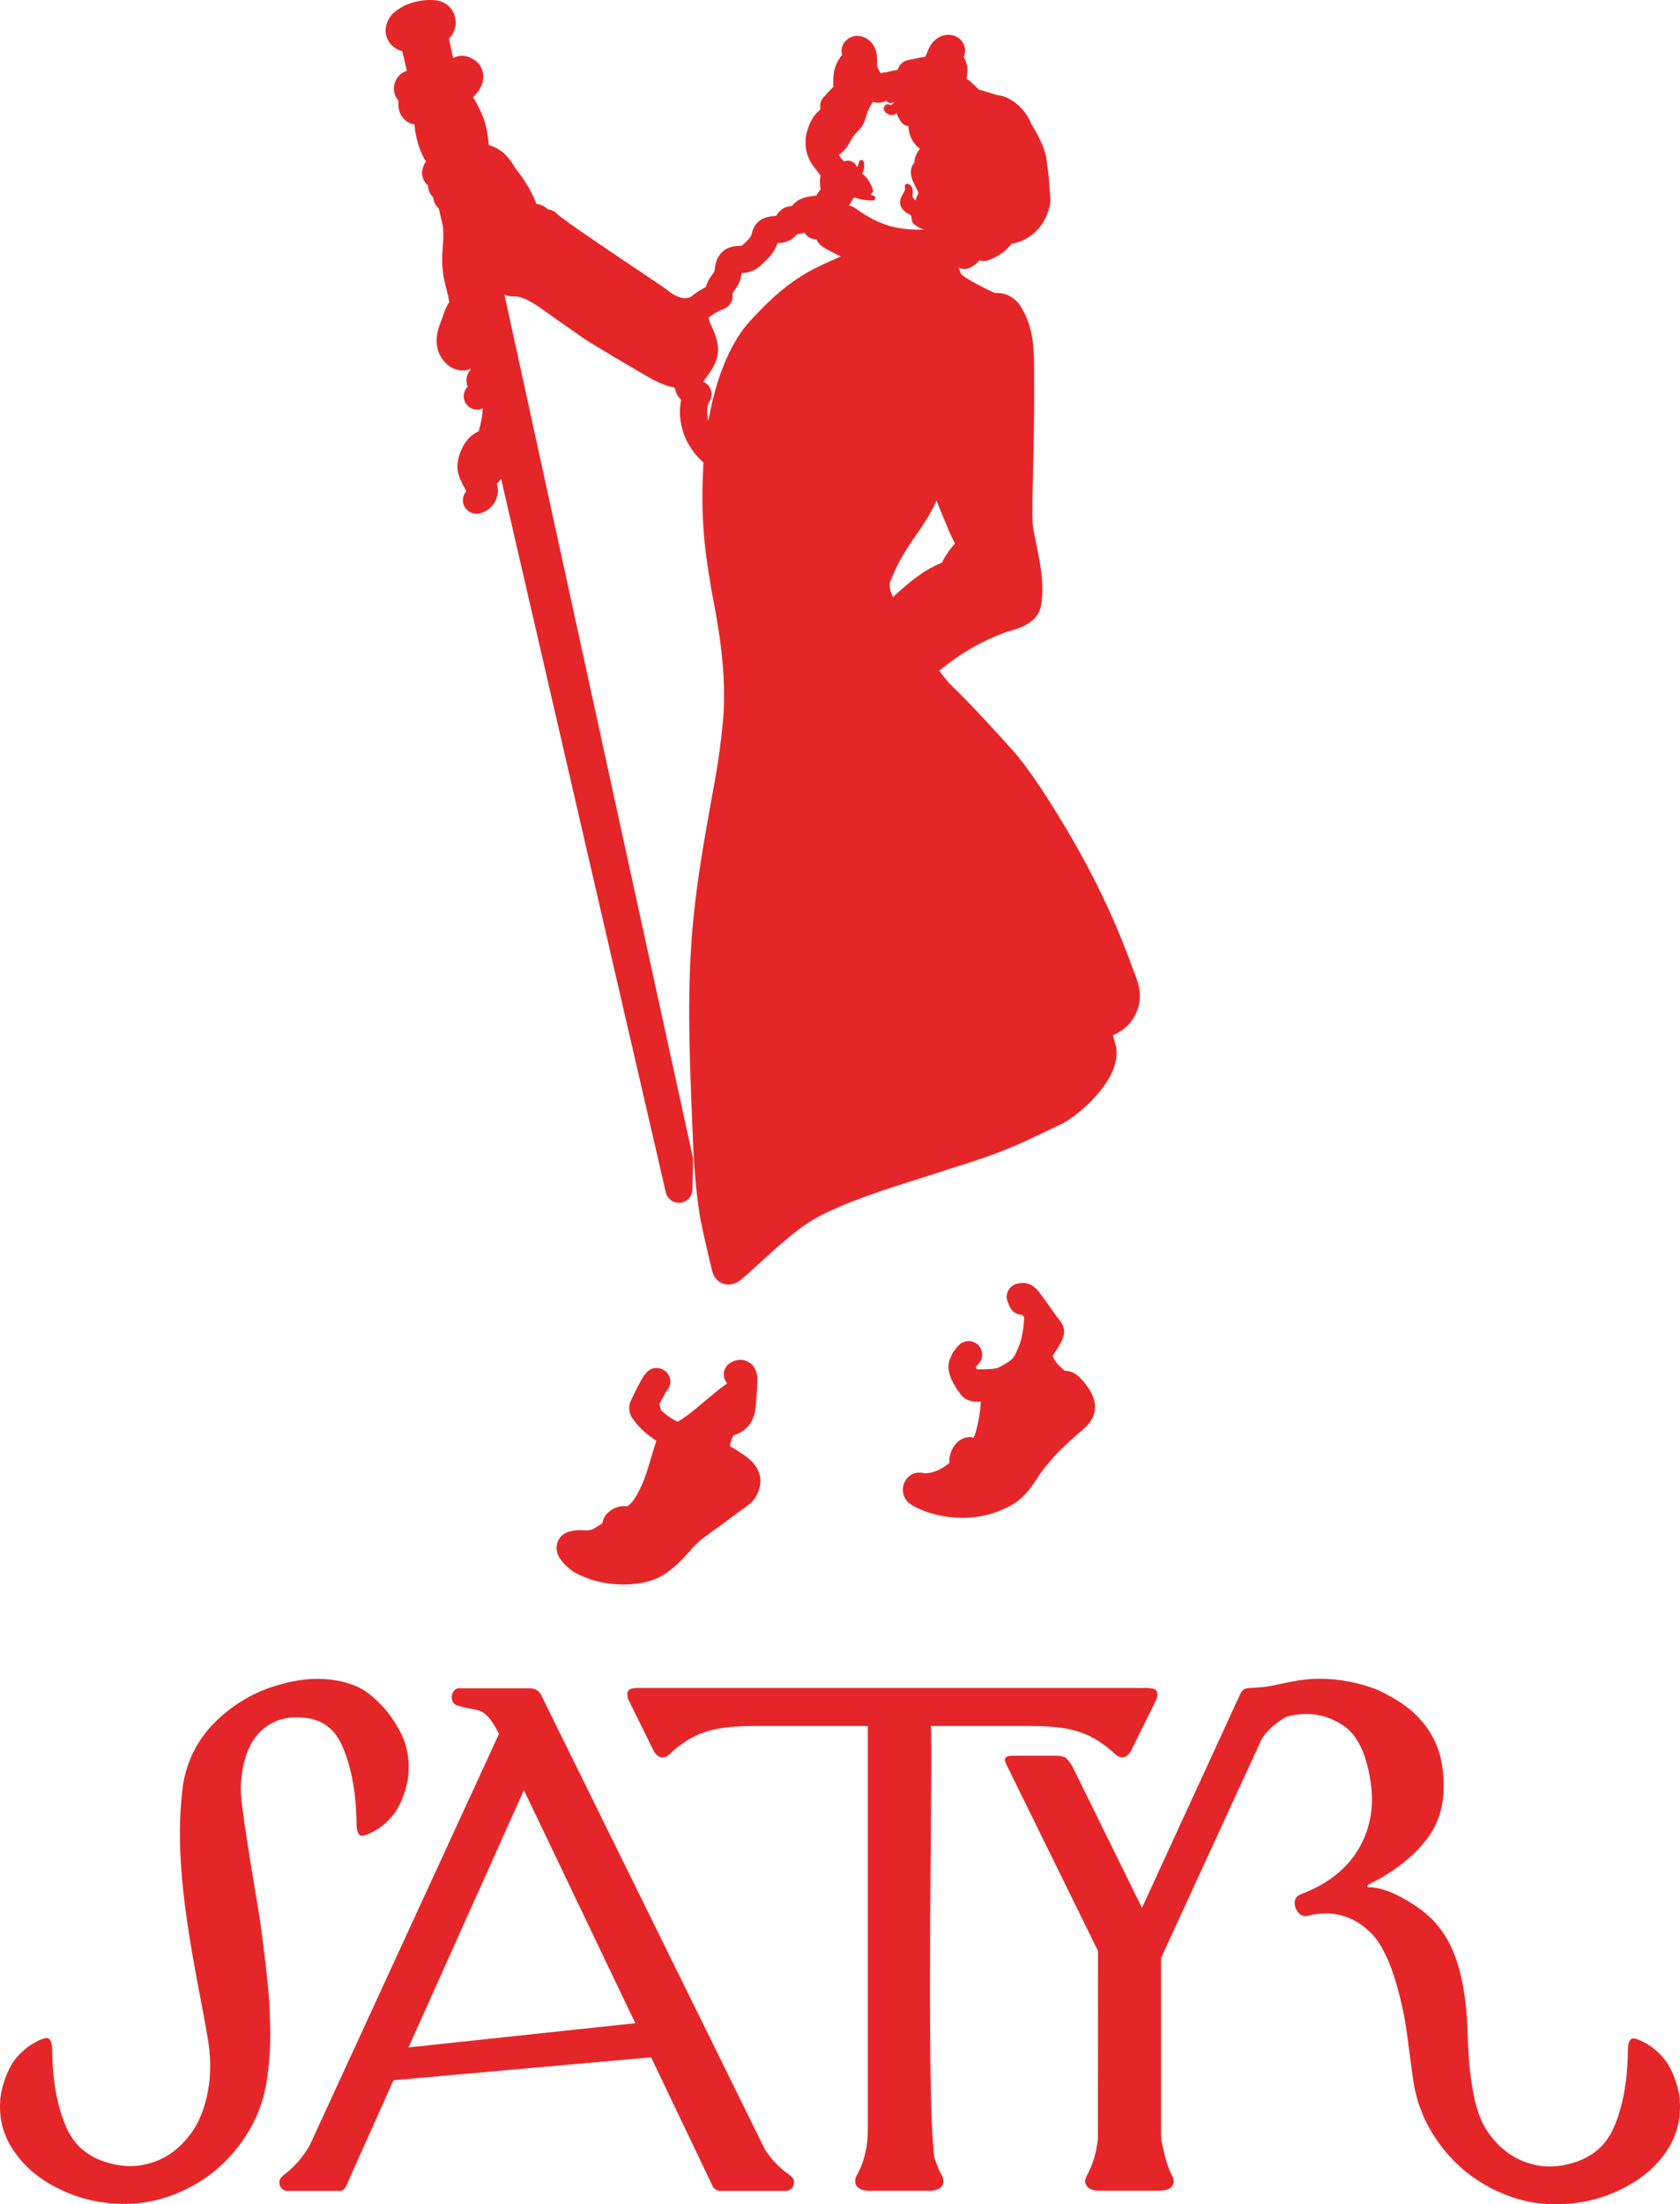 <?xml version="1.0" encoding="UTF-8"?> <svg xmlns="http://www.w3.org/2000/svg" width="356" height="467" viewBox="0 0 356 467" fill="none"><path d="M57.193 427.791C57.193 421.094 54.962 405.964 54.962 405.964C50.686 380.438 51.045 380.398 51.018 378.091H51.045C51.098 377.083 51.204 376.089 51.377 375.094C52.067 370.904 53.674 367.854 56.184 365.971C58.694 364.088 61.735 363.438 65.307 364.022C65.586 364.062 65.851 364.115 66.117 364.181C68.281 364.672 70.18 366.011 71.402 367.854C71.854 368.53 72.252 369.26 72.584 370.055C74.523 374.537 75.505 380.067 75.558 386.644C75.612 388.063 75.957 388.819 76.594 388.925C76.873 388.965 77.404 388.819 78.214 388.487C80.392 387.506 82.198 386.021 83.659 384.058C85.08 382.122 86.315 378.515 86.527 376.129C86.846 372.575 86.195 369.366 84.589 366.488C83.978 365.388 82.026 361.728 77.949 358.665C76.023 357.219 73.646 356.41 71.004 355.973C66.98 355.31 62.598 355.761 57.831 357.325C53.063 358.89 48.92 361.463 45.374 365.043C41.829 368.637 39.638 372.986 38.788 378.091C36.836 392.823 39.518 408.086 43.037 426.306C43.396 428.295 43.715 430.045 43.98 431.583C44.657 435.442 44.724 439.062 44.166 442.43C43.502 446.448 42.188 449.75 40.209 452.322C38.23 454.908 35.92 456.725 33.251 457.786C30.581 458.847 27.886 459.152 25.15 458.701C19.666 457.799 15.961 455.107 14.022 450.625C12.083 446.143 11.101 440.614 11.047 434.05C10.994 432.631 10.649 431.875 10.012 431.769C9.733 431.729 9.202 431.875 8.392 432.206C6.227 433.188 4.408 434.673 2.947 436.636C1.526 438.572 0.291 442.178 0.079 444.565C-0.24 448.119 0.411 451.328 2.017 454.205C3.863 457.507 6.519 460.212 9.972 462.334C13.424 464.442 17.116 465.822 21.047 466.471C26.797 467.413 32.255 466.829 37.38 464.721C42.52 462.612 46.769 459.443 50.142 455.213C53.515 450.983 55.613 446.369 56.436 441.343C57.206 436.556 57.419 432.047 57.193 427.791ZM355.926 444.645C355.713 442.258 354.478 438.651 353.057 436.715C351.597 434.739 349.791 433.267 347.613 432.286C346.803 431.955 346.272 431.809 345.993 431.849C345.355 431.955 345.01 432.71 344.957 434.129C344.917 440.693 343.921 446.223 341.982 450.705C340.044 455.187 336.339 457.892 330.854 458.78C328.119 459.231 325.41 458.926 322.754 457.865C320.098 456.805 317.774 454.988 315.796 452.402C313.817 449.816 312.701 446.528 312.037 442.51C311.48 439.142 311.148 435.827 311.041 431.663C310.59 415.26 306.712 408.073 299.515 403.471C296.248 401.39 293.26 399.944 290.087 399.812C289.888 399.838 289.781 399.785 289.768 399.639C289.741 399.493 289.821 399.361 290.007 399.228C295.452 396.563 299.634 393.261 302.569 389.323C305.504 385.398 306.513 380.332 305.61 374.153C304.946 369.618 302.875 365.971 299.674 362.948C296.647 360.097 292.118 358.148 292.118 358.081C288.015 356.464 283.859 355.655 279.676 355.655C277.737 355.655 275.838 355.84 273.979 356.212C272.12 356.583 271.018 356.808 270.646 356.901C268.096 357.471 266.967 357.458 265.334 357.591C264.617 357.604 264.099 357.67 263.807 357.789C263.488 357.922 263.183 358.227 262.904 358.691L241.989 404.187L227.222 374.179C227.169 374.087 227.116 374.007 227.076 373.914C226.558 373.158 226.12 372.641 225.775 372.376C225.403 372.097 224.659 371.965 223.557 371.965H214.474C213.451 371.965 212.867 372.296 212.947 372.933C213 373.397 213.505 374.325 213.505 374.325L232.68 413.337C232.68 413.337 232.667 453.078 232.653 453.118C232.361 455.797 231.697 458.17 230.648 460.239C230.077 461.26 229.852 462.003 229.984 462.453C230.223 463.262 230.808 463.779 231.75 464.005C231.963 464.058 232.454 464.098 233.238 464.111H234.818C234.858 464.111 234.884 464.111 234.911 464.111H243.795C243.835 464.111 243.861 464.111 243.888 464.111H245.442C246.225 464.084 246.73 464.045 246.929 464.005C247.872 463.779 248.456 463.262 248.695 462.453C248.828 462.003 248.602 461.273 248.031 460.239C247.314 458.807 246.623 455.969 246.278 454.338C246.105 453.569 246.026 452.773 246.026 451.991V414.822L267.167 368.849C267.167 368.835 267.18 368.835 267.193 368.822C267.91 367.204 269.53 365.825 270.964 364.738C271.509 364.327 272.08 363.969 272.704 363.664C273.341 363.505 274.005 363.359 274.709 363.266C278.188 362.762 281.468 363.491 284.523 365.467C287.577 367.443 289.556 371.474 290.445 377.561C291.229 382.878 290.339 387.639 287.789 391.869C285.24 396.085 281.163 399.255 275.532 401.35C274.603 401.787 274.218 402.53 274.377 403.591C274.47 404.267 274.789 404.864 275.307 405.381C275.825 405.898 276.462 406.057 277.232 405.845C282.292 404.612 286.661 405.779 290.339 409.332C293.433 412.316 295.837 418.349 297.589 427.393C298.479 432.352 298.824 436.768 299.595 441.436C300.418 446.448 302.516 451.076 305.889 455.306C309.262 459.536 313.512 462.705 318.651 464.814C323.79 466.922 329.234 467.506 334.984 466.564C338.915 465.914 342.607 464.535 346.059 462.427C349.512 460.318 352.168 457.613 354.014 454.298C355.594 451.421 356.231 448.198 355.926 444.645ZM168.209 461.949C168.288 462.387 168.235 462.785 168.076 463.169C167.81 463.766 167.186 464.124 166.535 464.151H164.915H152.698C151.862 464.151 151.264 463.74 150.892 462.904L137.972 435.853L83.38 440.706L73.381 463.037C73.102 463.779 72.637 464.151 71.987 464.151H62.598H62.12H60.965C60.314 464.151 59.69 463.806 59.398 463.222C59.225 462.851 59.158 462.453 59.225 462.016C59.291 461.552 59.809 460.981 60.752 460.292C62.571 458.847 64.165 456.964 65.559 454.656C65.572 454.643 105.729 367.35 105.729 367.35C104.614 365.043 103.485 363.518 102.33 362.775C101.174 362.033 99.342 362.126 96.845 361.29C96.102 361.012 95.73 360.455 95.73 359.619C95.73 359.062 95.889 358.585 96.221 358.161C96.54 357.75 96.859 357.67 97.536 357.67H112.502C113.431 357.763 114.122 358.174 114.587 358.917L162.167 455.532C163.494 457.454 164.969 459.045 166.615 460.279C167.598 460.928 168.129 461.485 168.209 461.949ZM134.625 428.626L111.014 379.245L86.567 433.758L134.625 428.626ZM57.193 427.791C57.193 421.094 54.962 405.964 54.962 405.964C50.686 380.438 51.045 380.398 51.018 378.091H51.045C51.098 377.083 51.204 376.089 51.377 375.094C52.067 370.904 53.674 367.854 56.184 365.971C58.694 364.088 61.735 363.438 65.307 364.022C65.586 364.062 65.851 364.115 66.117 364.181C68.281 364.672 70.18 366.011 71.402 367.854C71.854 368.53 72.252 369.26 72.584 370.055C74.523 374.537 75.505 380.067 75.558 386.644C75.612 388.063 75.957 388.819 76.594 388.925C76.873 388.965 77.404 388.819 78.214 388.487C80.392 387.506 82.198 386.021 83.659 384.058C85.08 382.122 86.315 378.515 86.527 376.129C86.846 372.575 86.195 369.366 84.589 366.488C83.978 365.388 82.026 361.728 77.949 358.665C76.023 357.219 73.646 356.41 71.004 355.973C66.98 355.31 62.598 355.761 57.831 357.325C53.063 358.89 48.92 361.463 45.374 365.043C41.829 368.637 39.638 372.986 38.788 378.091C36.836 392.823 39.518 408.086 43.037 426.306C43.396 428.295 43.715 430.045 43.98 431.583C44.657 435.442 44.724 439.062 44.166 442.43C43.502 446.448 42.188 449.75 40.209 452.322C38.23 454.908 35.92 456.725 33.251 457.786C30.581 458.847 27.886 459.152 25.15 458.701C19.666 457.799 15.961 455.107 14.022 450.625C12.083 446.143 11.101 440.614 11.047 434.05C10.994 432.631 10.649 431.875 10.012 431.769C9.733 431.729 9.202 431.875 8.392 432.206C6.227 433.188 4.408 434.673 2.947 436.636C1.526 438.572 0.291 442.178 0.079 444.565C-0.24 448.119 0.411 451.328 2.017 454.205C3.863 457.507 6.519 460.212 9.972 462.334C13.424 464.442 17.116 465.822 21.047 466.471C26.797 467.413 32.255 466.829 37.38 464.721C42.52 462.612 46.769 459.443 50.142 455.213C53.515 450.983 55.613 446.369 56.436 441.343C57.206 436.556 57.419 432.047 57.193 427.791ZM355.926 444.645C355.713 442.258 354.478 438.651 353.057 436.715C351.597 434.739 349.791 433.267 347.613 432.286C346.803 431.955 346.272 431.809 345.993 431.849C345.355 431.955 345.01 432.71 344.957 434.129C344.917 440.693 343.921 446.223 341.982 450.705C340.044 455.187 336.339 457.892 330.854 458.78C328.119 459.231 325.41 458.926 322.754 457.865C320.098 456.805 317.774 454.988 315.796 452.402C313.817 449.816 312.701 446.528 312.037 442.51C311.48 439.142 311.148 435.827 311.041 431.663C310.59 415.26 306.712 408.073 299.515 403.471C296.248 401.39 293.26 399.944 290.087 399.812C289.888 399.838 289.781 399.785 289.768 399.639C289.741 399.493 289.821 399.361 290.007 399.228C295.452 396.563 299.634 393.261 302.569 389.323C305.504 385.398 306.513 380.332 305.61 374.153C304.946 369.618 302.875 365.971 299.674 362.948C296.647 360.097 292.118 358.148 292.118 358.081C288.015 356.464 283.859 355.655 279.676 355.655C277.737 355.655 275.838 355.84 273.979 356.212C272.12 356.583 271.018 356.808 270.646 356.901C268.096 357.471 266.967 357.458 265.334 357.591C264.617 357.604 264.099 357.67 263.807 357.789C263.488 357.922 263.183 358.227 262.904 358.691L241.989 404.187L227.222 374.179C227.169 374.087 227.116 374.007 227.076 373.914C226.558 373.158 226.12 372.641 225.775 372.376C225.403 372.097 224.659 371.965 223.557 371.965H214.474C213.451 371.965 212.867 372.296 212.947 372.933C213 373.397 213.505 374.325 213.505 374.325L232.68 413.337C232.68 413.337 232.667 453.078 232.653 453.118C232.361 455.797 231.697 458.17 230.648 460.239C230.077 461.26 229.852 462.003 229.984 462.453C230.223 463.262 230.808 463.779 231.75 464.005C231.963 464.058 232.454 464.098 233.238 464.111H234.818C234.858 464.111 234.884 464.111 234.911 464.111H243.795C243.835 464.111 243.861 464.111 243.888 464.111H245.442C246.225 464.084 246.73 464.045 246.929 464.005C247.872 463.779 248.456 463.262 248.695 462.453C248.828 462.003 248.602 461.273 248.031 460.239C247.314 458.807 246.623 455.969 246.278 454.338C246.105 453.569 246.026 452.773 246.026 451.991V414.822L267.167 368.849C267.167 368.835 267.18 368.835 267.193 368.822C267.91 367.204 269.53 365.825 270.964 364.738C271.509 364.327 272.08 363.969 272.704 363.664C273.341 363.505 274.005 363.359 274.709 363.266C278.188 362.762 281.468 363.491 284.523 365.467C287.577 367.443 289.556 371.474 290.445 377.561C291.229 382.878 290.339 387.639 287.789 391.869C285.24 396.085 281.163 399.255 275.532 401.35C274.603 401.787 274.218 402.53 274.377 403.591C274.47 404.267 274.789 404.864 275.307 405.381C275.825 405.898 276.462 406.057 277.232 405.845C282.292 404.612 286.661 405.779 290.339 409.332C293.433 412.316 295.837 418.349 297.589 427.393C298.479 432.352 298.824 436.768 299.595 441.436C300.418 446.448 302.516 451.076 305.889 455.306C309.262 459.536 313.512 462.705 318.651 464.814C323.79 466.922 329.234 467.506 334.984 466.564C338.915 465.914 342.607 464.535 346.059 462.427C349.512 460.318 352.168 457.613 354.014 454.298C355.594 451.421 356.231 448.198 355.926 444.645ZM168.209 461.949C168.288 462.387 168.235 462.785 168.076 463.169C167.81 463.766 167.186 464.124 166.535 464.151H164.915H152.698C151.862 464.151 151.264 463.74 150.892 462.904L137.972 435.853L83.38 440.706L73.381 463.037C73.102 463.779 72.637 464.151 71.987 464.151H62.598H62.12H60.965C60.314 464.151 59.69 463.806 59.398 463.222C59.225 462.851 59.158 462.453 59.225 462.016C59.291 461.552 59.809 460.981 60.752 460.292C62.571 458.847 64.165 456.964 65.559 454.656C65.572 454.643 105.729 367.35 105.729 367.35C104.614 365.043 103.485 363.518 102.33 362.775C101.174 362.033 99.342 362.126 96.845 361.29C96.102 361.012 95.73 360.455 95.73 359.619C95.73 359.062 95.889 358.585 96.221 358.161C96.54 357.75 96.859 357.67 97.536 357.67H112.502C113.431 357.763 114.122 358.174 114.587 358.917L162.167 455.532C163.494 457.454 164.969 459.045 166.615 460.279C167.598 460.928 168.129 461.485 168.209 461.949ZM134.625 428.626L111.014 379.245L86.567 433.758L134.625 428.626ZM241.537 211.117C241.511 214.008 239.93 216.872 237.514 218.437C237.075 218.728 236.637 218.94 236.252 219.126C236.133 219.192 235.973 219.259 235.84 219.338C235.933 219.71 236.066 220.16 236.146 220.452C236.279 220.89 236.398 221.301 236.478 221.685C237.275 225.584 234.552 229.628 232.109 232.333C230.223 234.429 228.059 236.245 225.682 237.744C225.589 237.797 225.496 237.85 225.403 237.903C225.071 238.062 217.342 241.775 215.377 242.61C210.172 244.811 207.223 245.74 203.479 246.92C201.859 247.424 200.039 248.007 197.795 248.75C197.158 248.962 196.215 249.254 195.033 249.625C189.044 251.495 176.588 255.38 170.957 259.252C167.465 261.652 164.397 264.463 161.144 267.434C159.882 268.587 158.581 269.781 157.24 270.934C156.271 271.783 155.261 272.128 154.358 272.128C153.442 272.128 152.619 271.77 152.021 271.226C151.224 270.497 151.012 269.622 150.906 269.25C150.64 268.189 148.741 260.299 148.276 257.409C147.214 250.885 146.935 244.254 146.683 237.836C146.152 224.762 145.594 211.249 146.643 197.883C147.44 187.712 149.272 177.568 151.052 167.756L151.556 164.958C152.725 158.526 153.256 152.082 153.269 152.029C153.947 142.442 152.38 133.292 150.706 124.739C150.693 124.699 150.693 124.646 150.68 124.606L150.348 122.379C149.312 116.611 148.808 110.723 148.847 104.862C148.861 102.541 148.954 100.234 149.06 97.98C147.559 96.667 146.364 95.102 145.461 93.246C144.239 90.726 143.801 87.889 144.239 85.25C144.266 85.064 144.306 84.879 144.346 84.706C143.881 84.269 143.469 83.712 143.204 82.996C143.111 82.743 143.031 82.452 142.978 82.12C140.428 81.643 138.197 80.357 136.763 79.521C136.285 79.243 125.024 72.692 123.231 71.379C121.97 70.464 120.934 69.749 119.845 68.993C118.809 68.277 117.721 67.534 116.459 66.619L116.154 66.394C114.148 64.935 111.121 62.747 109.116 62.8C108.199 62.827 107.482 62.681 106.898 62.442C122.129 132.324 146.523 243.857 146.789 245.077C146.842 245.302 146.856 245.514 146.856 245.74L146.736 251.853C146.762 252.556 146.523 253.258 146.059 253.802C145.501 254.465 144.691 254.823 143.868 254.823C143.522 254.823 143.19 254.77 142.858 254.637C141.889 254.266 141.199 253.417 141.039 252.423L106.194 101.467C106.141 101.533 106.101 101.613 106.048 101.679C105.782 101.998 105.504 102.25 105.278 102.475C105.344 102.687 105.397 102.926 105.45 103.191C105.862 105.763 104.043 108.336 101.48 108.8C101.307 108.827 101.135 108.853 100.962 108.853C99.674 108.853 98.505 107.978 98.173 106.678C97.934 105.737 98.2 104.782 98.797 104.093C98.665 103.774 98.426 103.337 98.266 103.032C97.801 102.157 97.217 101.069 97.005 99.757C96.686 97.741 97.523 95.049 99.05 93.18C99.74 92.344 100.564 91.747 101.427 91.363C101.958 89.599 102.237 87.995 102.303 86.523C101.931 86.695 101.533 86.801 101.148 86.801C100.152 86.801 99.183 86.284 98.651 85.369C97.987 84.229 98.2 82.836 99.076 81.935C98.85 81.205 98.492 79.667 99.687 78.407C99.687 78.301 99.701 78.195 99.701 78.089C99.275 78.341 98.797 78.5 98.279 78.5C98.24 78.5 98.213 78.5 98.173 78.5C94.986 78.5 92.822 75.689 92.556 72.931C92.37 70.955 92.968 69.258 93.605 67.693C93.658 67.574 93.711 67.401 93.778 67.189C94.123 66.115 94.522 64.948 95.212 64.047C95.079 63.198 94.867 62.309 94.628 61.381C94.335 60.214 94.017 58.994 93.858 57.695C93.565 55.414 93.711 53.69 93.831 52.165C93.937 50.76 94.03 49.54 93.831 47.869L92.981 44.169C92.702 43.917 92.437 43.599 92.211 43.201C91.932 42.697 91.826 42.207 91.773 41.796C91.68 41.703 91.6 41.61 91.507 41.504C90.896 40.735 90.724 39.926 90.684 39.316C90.378 39.038 90.046 38.666 89.794 38.149C89.356 37.247 89.143 35.855 90.272 34.184C89.09 32.447 88.519 30.418 88.108 28.429C87.948 27.66 87.882 26.997 87.842 26.361C87.085 26.241 86.381 25.923 85.81 25.419C84.31 24.08 84.389 22.25 84.429 21.361C84.429 21.335 84.429 21.295 84.429 21.269C84.27 21.096 84.11 20.897 83.964 20.645C83.194 19.333 83.314 17.662 84.283 16.362C84.788 15.686 85.465 15.222 86.209 14.996L85.252 10.859C85.093 10.819 84.934 10.766 84.761 10.7C82.969 10.024 81.747 8.393 81.707 6.616C81.68 5.118 82.358 3.632 83.539 2.625C85.664 0.821 88.639 -0.12 91.693 0.012C92.437 0.052 93.539 0.171 94.575 0.888C95.85 1.763 96.593 3.248 96.553 4.866C96.527 6.152 96.009 7.332 95.132 8.194C95.358 9.228 95.65 10.647 96.009 12.305C97.151 11.655 98.864 11.496 100.723 12.835C101.945 13.724 102.582 15.248 102.37 16.826C102.224 17.993 101.666 18.882 101.267 19.439C100.962 19.863 100.617 20.247 100.245 20.632C100.975 21.746 101.692 23.125 102.396 24.849C102.927 26.148 103.419 28.615 103.578 30.723C104.136 30.882 104.76 31.121 105.477 31.532C107.27 32.566 108.226 34.078 108.93 35.192C109.049 35.378 109.155 35.55 109.275 35.722C109.315 35.775 109.394 35.882 109.501 36.014C110.377 37.155 112.382 39.767 113.684 43.215C113.723 43.215 113.75 43.215 113.79 43.215C113.909 43.228 114.029 43.241 114.148 43.267C114.228 43.281 114.321 43.294 114.401 43.321C114.414 43.321 114.427 43.334 114.441 43.334C114.534 43.36 114.626 43.4 114.706 43.44C114.972 43.546 115.224 43.665 115.45 43.838C115.702 44.037 115.928 44.209 116.114 44.342C116.804 44.421 117.455 44.726 117.96 45.23C119.261 46.53 129.221 53.213 134.572 56.793C138.888 59.697 140.999 61.103 141.61 61.606C142.938 62.681 144.239 63.224 145.288 63.158C145.767 63.118 145.979 63.078 146.391 62.88C146.55 62.747 146.723 62.614 146.869 62.495C147.719 61.858 148.622 61.302 149.564 60.811C149.724 60.214 150.003 59.565 150.454 58.875C150.6 58.65 150.746 58.437 150.906 58.225C151.078 57.987 151.331 57.629 151.37 57.496C151.397 57.39 151.437 57.111 151.477 56.913C151.61 55.984 151.822 54.433 153.15 53.279C154.372 52.205 155.819 52.126 156.669 52.086C156.855 52.072 157.12 52.059 157.213 52.046C157.306 51.993 157.665 51.648 157.851 51.462C158.369 50.959 159.086 50.282 159.219 49.805C159.245 49.739 159.258 49.659 159.272 49.593C159.378 49.142 159.564 48.386 160.082 47.657C161.303 45.973 163.189 45.827 164.212 45.747C164.291 45.747 164.371 45.734 164.464 45.721C164.822 45.137 165.473 44.222 166.735 43.825C167.12 43.705 167.478 43.652 167.81 43.652C169.138 41.875 171.316 41.623 172.405 41.504C172.684 41.477 172.896 41.411 173.042 41.358C173.255 40.92 173.534 40.509 173.879 40.165C173.68 38.706 173.706 37.87 173.906 37.234C173.68 36.942 173.467 36.664 173.281 36.412C173.082 36.133 172.87 35.855 172.644 35.563C172.126 34.94 171.768 34.37 171.422 33.627C170.679 31.996 170.493 30.127 170.891 28.363C171.303 26.546 172.02 25.048 173.042 23.947C173.321 23.642 173.613 23.39 173.866 23.178C173.667 22.303 173.866 21.361 174.503 20.632C174.649 20.46 175.658 19.319 176.601 18.378C176.601 18.325 176.588 18.259 176.588 18.206C176.548 16.734 176.482 14.718 177.65 12.769C177.836 12.45 178.035 12.185 178.195 11.96C178.288 11.841 178.42 11.668 178.447 11.602C178.407 11.456 178.354 11.297 178.341 11.151C178.235 10.316 178.5 9.48 179.058 8.817C179.881 7.823 181.196 7.385 182.471 7.69C183.785 7.995 184.888 8.95 185.432 10.249C185.87 11.284 185.857 12.265 185.844 12.968V13.06C185.83 13.79 185.897 13.989 186.056 14.44L186.109 14.585C186.189 14.798 186.375 15.129 186.614 15.514C187.092 15.368 187.517 15.328 187.822 15.302C187.862 15.302 187.902 15.288 187.942 15.288L188.061 15.248C188.167 15.209 188.287 15.182 188.393 15.156L190.239 14.771C190.505 13.79 191.275 12.994 192.324 12.742C192.656 12.663 192.988 12.596 193.32 12.53L195.378 12.132C195.577 12.092 195.777 12.079 195.976 12.079C196.149 11.854 196.268 11.642 196.467 11.151L196.494 11.071C196.759 10.408 197.105 9.493 197.901 8.698C198.884 7.69 200.265 7.213 201.606 7.425C202.908 7.624 203.957 8.525 204.355 9.759C204.607 10.541 204.541 11.363 204.196 12.066C204.753 12.954 205.046 13.989 204.992 15.036C204.979 15.328 204.953 15.898 204.807 16.654C205.311 16.959 205.71 17.317 205.962 17.569L207.237 18.802C207.29 18.855 207.37 18.935 207.436 18.988C207.542 19.014 207.648 19.041 207.755 19.067L211.433 20.168C212.243 20.234 213.066 20.5 213.929 20.977C216.041 22.144 217.714 24.08 218.577 26.334L219.361 27.62C219.387 27.673 219.414 27.726 219.44 27.766C220.264 29.318 221.193 31.081 221.658 33.097C221.685 33.19 221.698 33.283 221.711 33.375L222.203 37.154C222.216 37.208 222.216 37.261 222.216 37.314L222.588 42.352C222.601 42.591 222.588 42.83 222.548 43.069C222.203 45.058 221.379 46.861 220.171 48.306C218.803 49.951 216.944 51.091 214.939 51.515C214.74 51.555 214.54 51.582 214.328 51.608C214.301 51.648 214.275 51.701 214.235 51.754C212.894 53.611 210.902 54.552 209.521 55.096C209.176 55.228 208.817 55.295 208.472 55.295C208.166 55.295 207.861 55.242 207.582 55.149C207.051 55.719 206.44 56.223 205.763 56.607C205.311 56.859 204.82 56.992 204.342 56.992C203.917 56.992 203.505 56.873 203.12 56.7C203.359 57.217 203.519 57.681 203.625 58.026C203.638 58.04 203.638 58.04 203.651 58.053C203.757 58.132 203.864 58.225 203.97 58.305C204.7 58.915 206.48 60.068 210.782 62.071C213.85 61.872 215.735 63.848 216.453 65.2C219.015 69.377 219.082 73.886 219.135 77.85V78.222C219.188 82.571 219.148 86.841 219.082 91.588C219.042 94.452 218.976 97.224 218.909 99.916C218.79 104.65 218.697 108.734 218.83 110.935C218.896 111.89 219.215 113.415 219.547 115.032C220.37 119.037 221.406 124.036 220.569 128.412C219.865 132.059 215.749 133.186 213.77 133.73C213.558 133.783 213.385 133.836 213.265 133.875C206.267 136.448 201.42 140.068 199.043 142.11C199.681 142.972 200.464 143.993 201.261 144.868C205.524 148.939 211.154 155.158 213.876 158.168L214.647 159.017C217.024 161.629 220.582 166.88 222.906 170.593C230.276 182.329 235.641 193.096 239.758 204.46C239.877 204.805 240.01 205.15 240.156 205.494C240.833 207.179 241.564 209.035 241.537 211.117ZM178.195 54.327C178.155 54.313 178.115 54.287 178.075 54.274C178.022 54.247 177.982 54.234 177.929 54.207C177.783 54.141 177.624 54.061 177.478 53.995C177.438 53.969 177.385 53.955 177.345 53.929C177.172 53.849 177.013 53.77 176.854 53.677C176.84 53.664 176.827 53.664 176.8 53.65C176.628 53.557 176.455 53.478 176.296 53.385C176.256 53.359 176.216 53.345 176.19 53.332C176.07 53.266 175.964 53.213 175.871 53.16C175.818 53.133 175.778 53.107 175.738 53.093C175.658 53.054 175.592 53.014 175.526 52.974C175.486 52.947 175.459 52.934 175.419 52.921C175.34 52.881 175.26 52.841 175.22 52.802C174.941 52.669 174.689 52.51 174.463 52.364C174.397 52.311 174.33 52.271 174.264 52.218C174.118 52.112 173.985 51.993 173.852 51.887C173.786 51.834 173.733 51.781 173.68 51.714C173.574 51.595 173.467 51.489 173.388 51.37C173.348 51.317 173.308 51.264 173.268 51.211C173.162 51.065 173.082 50.906 173.003 50.76C172.989 50.746 172.976 50.733 172.976 50.707C172.963 50.707 172.949 50.707 172.949 50.707C172.71 50.707 172.471 50.68 172.246 50.614C172.219 50.601 172.192 50.6 172.166 50.587C171.967 50.534 171.781 50.455 171.595 50.362C171.555 50.335 171.515 50.322 171.475 50.296C171.276 50.176 171.09 50.044 170.931 49.884C170.931 49.884 170.918 49.884 170.918 49.871C170.758 49.712 170.612 49.526 170.493 49.327C170.479 49.301 170.466 49.288 170.453 49.275C169.882 49.526 169.351 49.58 168.886 49.593C168.78 49.739 168.647 49.898 168.501 50.044C167.279 51.317 165.712 51.462 164.73 51.529C164.158 53.438 162.817 54.724 161.835 55.653C161.21 56.263 160.254 57.178 158.86 57.589C158.223 57.774 157.638 57.827 157.147 57.854C157.094 58.278 157.014 58.782 156.841 59.312C156.523 60.281 156.005 61.01 155.593 61.593C155.487 61.739 155.381 61.885 155.288 62.044C155.248 62.111 155.208 62.164 155.195 62.203C155.46 63.543 154.717 64.908 153.415 65.425C152.313 65.85 151.278 66.42 150.335 67.136C150.255 67.189 150.202 67.242 150.149 67.282C150.228 67.879 150.56 68.621 150.906 69.39C151.53 70.809 152.327 72.586 152.127 74.668C151.995 76.034 151.49 77.187 150.879 78.182C150.521 78.779 150.122 79.322 149.764 79.826C149.684 79.946 149.604 80.052 149.525 80.171C149.352 80.41 149.179 80.648 149.033 80.874C149.086 80.9 149.126 80.914 149.179 80.94C149.923 81.311 150.481 82.001 150.693 82.81C150.892 83.619 150.746 84.481 150.268 85.17C150.242 85.21 150.215 85.25 150.188 85.29C150.082 85.475 150.003 85.78 149.936 86.165C149.777 87.146 149.843 88.18 150.096 89.188C151.105 83.499 153.11 75.994 157.067 70.358C157.107 70.305 157.147 70.239 157.187 70.186C157.413 69.868 157.638 69.563 157.877 69.271C157.944 69.192 158.01 69.099 158.077 69.019C158.355 68.674 158.634 68.343 158.926 68.025C158.94 68.011 158.953 67.985 158.98 67.972C161.383 65.333 164.437 62.203 168.129 59.604C169.364 58.729 170.665 57.92 172.033 57.204C172.086 57.178 172.179 57.125 172.299 57.058C172.325 57.045 172.378 57.019 172.405 57.005C172.511 56.952 172.617 56.886 172.763 56.82C172.83 56.78 172.896 56.753 172.976 56.714C173.109 56.647 173.255 56.568 173.427 56.488C173.52 56.435 173.627 56.395 173.733 56.342C173.906 56.263 174.078 56.17 174.277 56.077C174.397 56.024 174.516 55.958 174.649 55.905C174.862 55.812 175.074 55.706 175.313 55.6C175.446 55.533 175.565 55.48 175.712 55.414C175.977 55.295 176.256 55.175 176.535 55.056C176.654 55.003 176.774 54.95 176.893 54.897C177.265 54.698 177.717 54.512 178.195 54.327ZM181.249 44.116C186.906 48.214 190.81 48.704 195.737 48.651C195.245 48.439 194.754 48.214 194.289 47.935C193.918 47.71 193.506 47.418 193.307 46.954C193.187 46.689 193.174 46.423 193.161 46.198C193.147 46.026 193.134 45.867 193.081 45.747C192.988 45.562 192.722 45.416 192.444 45.27C192.324 45.204 192.218 45.151 192.112 45.084C191.155 44.501 190.611 43.453 190.757 42.485C190.837 41.942 191.102 41.491 191.341 41.08C191.395 40.987 191.461 40.881 191.514 40.788C191.793 40.297 191.872 39.913 191.766 39.634C191.687 39.422 191.74 39.197 191.912 39.051C192.085 38.905 192.324 38.878 192.51 38.998L192.59 39.051C193.147 39.263 193.466 39.9 193.426 40.669C193.413 40.788 193.4 40.907 193.386 41.026C193.36 41.305 193.333 41.57 193.4 41.756C193.466 41.928 193.625 42.074 193.758 42.193C193.864 42.286 193.971 42.379 194.09 42.459C194.09 42.167 194.143 41.875 194.276 41.61C194.329 41.504 194.396 41.385 194.449 41.279C194.528 41.133 194.621 40.974 194.621 40.894C194.515 40.562 194.303 40.125 194.064 39.674C193.493 38.573 192.802 37.208 193.081 35.815C193.227 35.126 193.493 34.715 193.771 34.476C193.705 33.614 194.236 32.315 194.94 31.506C193.971 30.843 192.683 29.45 192.483 26.719C192.032 26.679 191.594 26.453 191.302 26.201C190.89 25.843 190.637 25.366 190.425 24.955C190.266 24.65 190.08 24.319 189.987 23.934C189.947 23.987 189.894 24.04 189.854 24.08C189.403 24.504 188.659 24.504 187.968 24.053C187.53 23.775 187.291 23.43 187.265 23.046C187.238 22.688 187.437 22.343 187.769 22.17C188.061 22.024 188.393 22.051 188.632 22.25C188.672 22.276 188.699 22.316 188.725 22.343C189.031 22.144 189.296 21.865 189.496 21.56C189.283 21.68 189.004 21.865 188.632 21.826C188.314 21.799 188.035 21.627 187.836 21.348C187.557 21.481 187.225 21.613 186.826 21.693C186.109 21.826 185.485 21.746 184.967 21.587C184.781 21.865 184.609 22.17 184.436 22.475C184.237 22.833 184.051 23.178 183.905 23.536C183.759 23.881 183.653 24.252 183.533 24.65C183.347 25.3 183.148 25.963 182.776 26.573C182.471 27.077 182.072 27.474 181.701 27.872C181.448 28.137 181.196 28.403 180.983 28.668C180.678 29.052 180.439 29.49 180.187 29.954C179.828 30.591 179.47 31.254 178.925 31.811C178.739 32.01 178.527 32.182 178.314 32.354C178.115 32.527 177.929 32.686 177.756 32.858C177.81 32.925 177.863 33.004 177.916 33.07C178.474 33.853 178.686 34.091 178.938 34.184C179.151 34.091 179.39 34.052 179.589 34.038C180.319 33.999 181.063 34.396 181.435 35.046C181.501 35.166 181.568 35.298 181.608 35.431C181.807 35.086 181.953 34.715 182.019 34.33C182.059 34.091 182.272 33.906 182.511 33.892C182.776 33.892 182.975 34.052 183.042 34.29C183.241 35.126 183.108 36.041 182.697 36.783C183.905 37.658 184.768 39.329 185.007 40.31C185.074 40.576 184.927 40.841 184.675 40.92C184.649 40.934 184.622 40.96 184.609 41.013C184.582 41.08 184.582 41.172 184.609 41.225C184.675 41.331 184.821 41.411 184.981 41.411C185.259 41.411 185.498 41.65 185.498 41.928C185.498 42.207 185.286 42.432 185.007 42.459C183.931 42.512 182.896 42.392 181.926 42.087C181.528 41.968 181.05 41.809 180.851 41.981C180.784 42.048 180.705 42.18 180.638 42.3C180.426 42.724 180.187 43.135 179.934 43.533C180.412 43.665 180.851 43.838 181.249 44.116ZM199.601 119.196C200.385 117.552 201.46 116.146 202.363 115.139C201.473 113.494 200.796 111.797 200.119 110.139C199.867 109.503 199.614 108.88 199.349 108.256C199.057 107.554 198.738 106.811 198.459 106.042C198.393 106.201 198.326 106.347 198.247 106.506C196.985 109.211 195.511 111.346 194.077 113.415C192.523 115.669 190.916 117.99 189.509 121.185C189.442 121.344 189.349 121.557 189.243 121.769C189.017 122.259 188.566 123.294 188.539 123.665C188.539 124.54 188.553 124.686 188.739 125.296C188.858 125.667 189.017 126.065 189.217 126.476C189.509 126.224 189.814 125.959 190.106 125.681C192.643 123.426 195.498 120.88 199.601 119.196ZM156.536 307.493L156.47 307.453C156.178 307.268 155.872 307.082 155.58 306.91C155.474 306.843 155.368 306.79 155.261 306.724C155.248 306.724 155.248 306.711 155.235 306.711C155.089 306.605 154.943 306.512 154.797 306.432C154.743 306.392 154.717 306.366 154.69 306.353C154.704 305.981 154.903 305.173 155.275 304.39L155.394 304.138C156.629 303.687 158.063 302.998 159.046 301.486C160.055 299.921 160.175 297.999 160.268 296.447C160.281 296.155 160.294 295.864 160.321 295.612C160.427 294.525 160.48 293.424 160.493 292.323C160.52 290.613 159.829 289.233 158.594 288.531C158.05 288.212 156.576 287.616 154.743 288.73C153.389 289.552 152.964 291.329 153.801 292.681C153.88 292.814 153.986 292.933 154.093 293.053C150.228 295.824 146.909 299.245 143.668 301.181C143.629 301.168 143.589 301.168 143.549 301.155C142.978 300.969 142.327 300.518 141.637 300.054C141.052 299.643 140.534 299.219 140.07 298.768C139.963 298.383 139.844 297.932 139.738 297.442C140.282 296.394 140.84 295.347 141.145 294.829C141.823 294.193 142.181 293.238 142.022 292.244C141.809 291.01 140.813 290.029 139.578 289.857C137.175 289.512 136.312 291.315 133.722 296.633C133.111 297.879 133.231 299.364 134.028 300.505C135.17 302.123 136.591 303.515 138.37 304.748C138.596 304.907 138.835 305.066 139.087 305.239C138.702 306.392 138.343 307.573 137.998 308.739C137.321 311.073 136.617 313.473 135.634 315.383L135.515 315.608C135.209 316.192 134.798 317.001 134.492 317.478C134.014 318.207 133.616 318.605 132.899 319.136C131.744 318.937 130.509 319.242 129.42 319.984C128.41 320.674 127.799 321.655 127.627 322.703C126.246 323.657 125.622 323.989 125.369 324.068C124.745 324.254 124.214 324.241 123.603 324.201L123.324 324.188C120.509 324.082 118.756 324.944 118.132 326.774C117.229 329.399 119.686 331.653 121.226 332.767C122.382 333.603 126.512 335.685 132.089 335.685C132.328 335.685 132.58 335.685 132.832 335.671C138.742 335.472 141.106 333.443 143.177 331.653L143.469 331.401C143.496 331.375 143.522 331.348 143.562 331.322C144.518 330.433 145.275 329.598 145.992 328.789C146.975 327.702 147.812 326.76 149.046 325.832C150.069 325.063 151.078 324.334 152.088 323.604C153.442 322.623 154.836 321.615 156.257 320.515C156.43 320.382 156.682 320.21 156.961 320.024C158.289 319.109 159.272 318.393 159.869 317.531C160.839 316.152 161.277 314.574 161.091 313.076C160.732 310.211 158.209 308.58 156.536 307.493ZM231.352 295.28C230.94 294.405 229.227 291.833 227.674 290.944C227.036 290.573 226.359 290.4 225.655 290.427C224.394 289.353 223.53 288.584 223.066 287.218C223.783 286.21 224.434 285.136 225.018 283.996C225.456 283.121 225.589 282.206 225.39 281.33C225.27 280.84 225.044 280.309 224.287 279.368C223.597 278.506 222.986 277.631 222.335 276.689C221.658 275.708 220.954 274.714 220.144 273.692C219.812 273.268 219.109 272.393 217.9 271.982C216.864 271.637 215.842 271.849 215.337 272.008C214.567 272.247 213.93 272.804 213.584 273.547C213.239 274.289 213.239 275.125 213.558 275.88L213.956 276.809C214.421 277.896 215.483 278.546 216.599 278.546C216.612 278.546 216.625 278.546 216.638 278.546C216.771 278.718 216.891 278.904 217.024 279.089C217.01 279.726 216.944 280.455 216.824 281.37C216.519 283.704 216.2 284.42 215.789 285.481L215.032 287.178C214.859 287.443 214.633 287.735 214.354 288.04C214.328 288.053 214.301 288.08 214.275 288.106C214.235 288.133 214.208 288.159 214.169 288.186C213.89 288.385 213.611 288.584 213.319 288.756C213.279 288.783 213.226 288.809 213.186 288.836C212.628 289.18 212.044 289.499 211.446 289.791C210.065 290.162 208.578 290.095 207.064 290.095C207.038 290.082 207.011 290.042 206.984 290.029C206.905 289.883 206.852 289.751 206.798 289.631C206.891 289.459 207.051 289.234 207.21 289.088C208.379 288.014 208.432 286.197 207.356 285.03C206.281 283.863 204.461 283.81 203.293 284.884C202.217 285.879 200.969 287.748 200.969 289.724C200.969 289.976 201.009 290.215 201.075 290.454C201.513 293.079 203.917 295.837 203.957 295.864C204.9 296.752 206.161 296.978 207.223 296.978C207.436 296.978 207.635 296.964 207.834 296.951C207.794 297.641 207.741 298.304 207.675 298.9C207.529 300.107 207.131 302.083 206.772 303.382C206.652 303.833 206.493 304.218 206.294 304.576C205.988 304.483 205.67 304.443 205.311 304.47C204.156 304.523 203.08 305.133 202.31 306.167C201.5 307.241 201.088 308.647 201.168 309.933C199.402 311.405 197.636 312.134 195.923 312.121L195.883 312.108C195.352 312.002 193.957 311.723 192.722 312.691C191.819 313.407 191.288 314.521 191.315 315.688C191.341 316.841 191.873 317.876 192.789 318.552C194.621 319.878 198.884 321.562 203.93 321.562C207.184 321.562 210.782 320.859 214.261 318.91C217.05 317.345 218.458 315.197 219.706 313.288C220.29 312.399 220.835 311.551 221.539 310.728C223.982 307.811 224.54 307.294 226.877 305.159L227.939 304.191C228.138 304.006 228.364 303.807 228.617 303.608C229.506 302.852 230.529 301.99 231.193 300.956C232.255 299.219 232.322 297.322 231.352 295.28ZM197.968 456.924C196.122 442.722 197.782 368.358 197.237 365.653H218.112C226.399 365.706 230.582 366.634 235.708 371.063C237.208 372.721 238.51 372.734 239.599 371.063C239.705 370.877 245.083 359.964 245.083 359.964C245.601 357.988 244.91 357.644 242.958 357.604H135.223C133.271 357.644 132.593 357.988 133.098 359.964C133.098 359.964 138.476 370.877 138.582 371.063C139.671 372.734 140.959 372.721 142.473 371.063C147.599 366.634 151.769 365.706 160.068 365.653H183.892C183.892 365.653 183.892 438.479 183.892 451.235C183.918 454.325 183.281 457.52 181.886 460.252C180.227 462.772 181.847 464.244 184.463 464.124H186.03C186.056 464.124 186.083 464.124 186.123 464.124C186.308 464.124 194.913 464.137 195.099 464.124H196.666C199.296 464.244 200.902 462.772 199.243 460.252C198.738 459.231 198.313 458.117 197.968 456.924Z" fill="#E52629"></path></svg> 